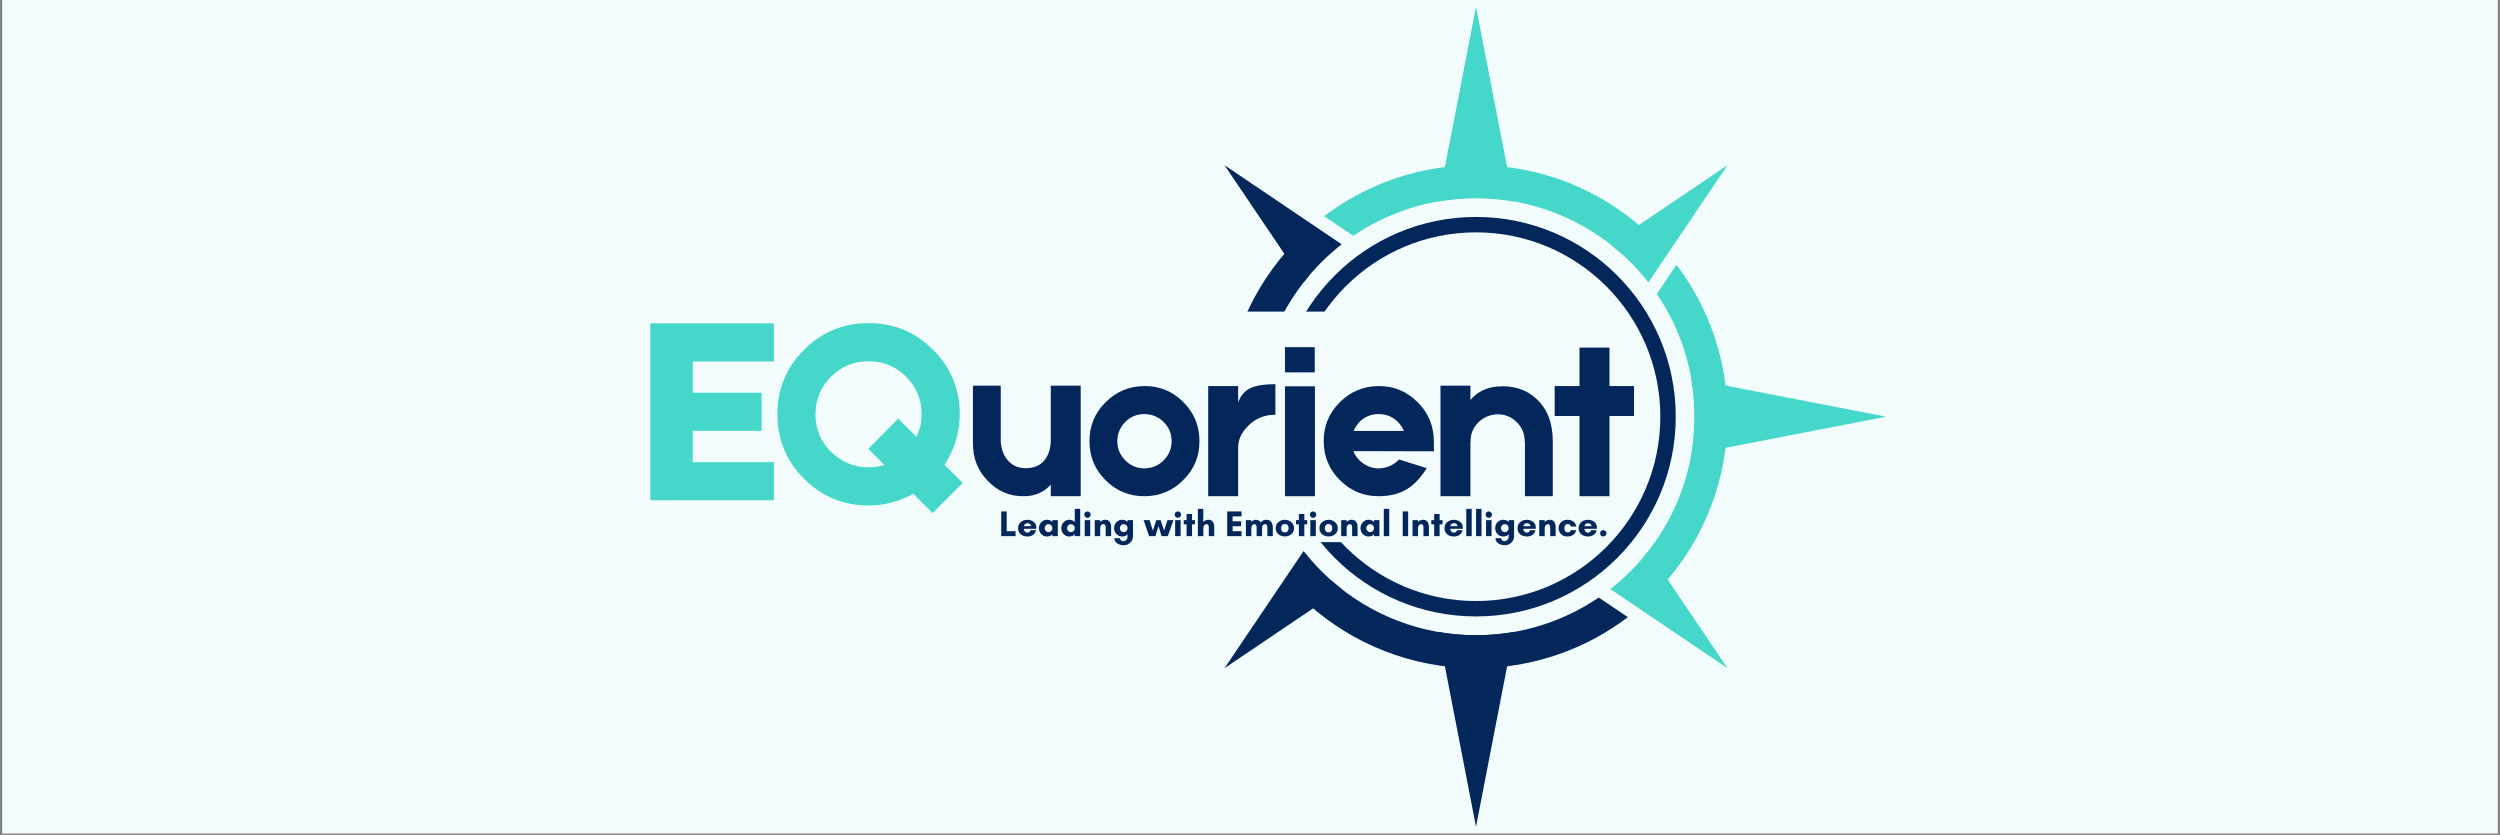 <svg xmlns="http://www.w3.org/2000/svg" xmlns:xlink="http://www.w3.org/1999/xlink" width="1024" zoomAndPan="magnify" viewBox="0 0 768 256.5" height="342" preserveAspectRatio="xMidYMid meet" version="1.2"><rect x="0" y="0" width="768" height="256.5" fill="#808080" stroke="none"/><defs><clipPath id="e67d8fdf9a"><path d="M 0.746 0 L 767.25 0 L 767.25 256 L 0.746 256 Z M 0.746 0 "/></clipPath><clipPath id="4c599d93a1"><path d="M 519 116 L 579.715 116 L 579.715 140 L 519 140 Z M 519 116 "/></clipPath><clipPath id="1b74ddd0b1"><path d="M 327.457 116 L 388 116 L 388 140 L 327.457 140 Z M 327.457 116 "/></clipPath><clipPath id="6064db2bc2"><path d="M 441 2.035 L 466 2.035 L 466 62 L 441 62 Z M 441 2.035 "/></clipPath><clipPath id="01cba735f0"><path d="M 194.211 95.734 L 490.281 95.734 L 490.281 166.539 L 194.211 166.539 Z M 194.211 95.734 "/></clipPath><clipPath id="d96e450fe3"><path d="M 381 142 L 411 142 L 411 178 L 381 178 Z M 381 142 "/></clipPath><clipPath id="d72902e473"><path d="M 381.199 171.234 L 401.055 142.074 L 410.555 148.543 L 390.695 177.699 Z M 381.199 171.234 "/></clipPath><clipPath id="edb374af5e"><path d="M 428.531 78.461 L 479.434 78.461 L 479.434 106.723 L 428.531 106.723 Z M 428.531 78.461 "/></clipPath></defs><g id="4417b0201a"><g clip-rule="nonzero" clip-path="url(#e67d8fdf9a)"><path style=" stroke:none;fill-rule:nonzero;fill:#ffffff;fill-opacity:1;" d="M 0.746 0 L 767.254 0 L 767.254 256 L 0.746 256 Z M 0.746 0 "/><path style=" stroke:none;fill-rule:nonzero;fill:#f3fcfc;fill-opacity:1;" d="M 0.746 0 L 767.254 0 L 767.254 256 L 0.746 256 Z M 0.746 0 "/></g><path style=" stroke:none;fill-rule:nonzero;fill:#44d7ca;fill-opacity:1;" d="M 494.691 180.961 L 530.691 205.27 L 506.383 169.27 C 502.98 173.629 499.051 177.559 494.691 180.961 "/><g clip-rule="nonzero" clip-path="url(#4c599d93a1)"><path style=" stroke:none;fill-rule:nonzero;fill:#44d7ca;fill-opacity:1;" d="M 520.562 128.008 C 520.562 131.965 520.219 135.84 519.562 139.609 L 579.391 128.008 L 519.562 116.406 C 520.219 120.176 520.562 124.051 520.562 128.008 "/></g><path style=" stroke:none;fill-rule:nonzero;fill:#44d7ca;fill-opacity:1;" d="M 520.562 128.008 C 520.562 144.434 514.66 159.48 504.859 171.148 L 511.77 178.66 C 523.555 165.098 530.691 147.387 530.691 128.008 C 530.691 110.48 524.852 94.32 515.016 81.355 L 508.98 90.301 C 516.289 101.051 520.562 114.027 520.562 128.008 "/><path style=" stroke:none;fill-rule:nonzero;fill:#03265b;fill-opacity:1;" d="M 453.43 253.969 L 465.031 194.141 C 461.262 194.797 457.387 195.141 453.43 195.141 C 449.473 195.141 445.598 194.797 441.828 194.141 L 453.43 253.969 "/><path style=" stroke:none;fill-rule:nonzero;fill:#03265b;fill-opacity:1;" d="M 400.473 169.27 L 376.164 205.27 L 412.164 180.961 C 407.805 177.559 403.875 173.629 400.473 169.27 "/><path style=" stroke:none;fill-rule:nonzero;fill:#03265b;fill-opacity:1;" d="M 500.078 189.594 L 491.133 183.559 C 480.387 190.867 467.406 195.141 453.43 195.141 C 436.457 195.141 420.957 188.84 409.137 178.453 L 401.91 185.582 C 415.582 197.824 433.633 205.27 453.43 205.27 C 470.953 205.27 487.113 199.43 500.078 189.594 "/><g clip-rule="nonzero" clip-path="url(#1b74ddd0b1)"><path style=" stroke:none;fill-rule:nonzero;fill:#03265b;fill-opacity:1;" d="M 386.293 128.008 C 386.293 124.051 386.641 120.176 387.297 116.406 L 327.465 128.008 L 387.297 139.609 C 386.641 135.84 386.293 131.965 386.293 128.008 "/></g><path style=" stroke:none;fill-rule:nonzero;fill:#03265b;fill-opacity:1;" d="M 386.293 128.008 C 386.293 111.535 392.23 96.449 402.074 84.77 L 395.148 77.285 C 383.324 90.855 376.164 108.594 376.164 128.008 C 376.164 145.531 382.004 161.691 391.84 174.656 L 397.879 165.711 C 390.57 154.965 386.293 141.984 386.293 128.008 "/><path style=" stroke:none;fill-rule:nonzero;fill:#03265b;fill-opacity:1;" d="M 412.164 75.051 L 376.164 50.742 L 400.473 86.742 C 403.875 82.383 407.805 78.453 412.164 75.051 "/><path style=" stroke:none;fill-rule:nonzero;fill:#44d7ca;fill-opacity:1;" d="M 506.383 86.742 L 530.691 50.742 L 494.691 75.051 C 499.051 78.453 502.98 82.383 506.383 86.742 "/><path style=" stroke:none;fill-rule:nonzero;fill:#44d7ca;fill-opacity:1;" d="M 498.148 77.941 L 505.273 70.723 C 491.566 58.309 473.379 50.742 453.43 50.742 C 435.902 50.742 419.742 56.582 406.777 66.418 L 415.723 72.453 C 426.473 65.145 439.449 60.871 453.43 60.871 C 470.605 60.871 486.273 67.328 498.148 77.941 "/><g clip-rule="nonzero" clip-path="url(#6064db2bc2)"><path style=" stroke:none;fill-rule:nonzero;fill:#44d7ca;fill-opacity:1;" d="M 453.43 60.871 C 457.387 60.871 461.262 61.219 465.031 61.875 L 453.43 2.043 L 441.828 61.875 C 445.598 61.219 449.473 60.871 453.43 60.871 "/></g><path style=" stroke:none;fill-rule:nonzero;fill:#ffffff;fill-opacity:1;" d="M 453.43 81.355 L 437.418 158.258 L 453.43 148.547 L 469.441 158.258 L 453.43 81.355 "/><path style=" stroke:none;fill-rule:nonzero;fill:#03265b;fill-opacity:1;" d="M 453.43 184.637 C 422.152 184.637 396.801 159.281 396.801 128.008 C 396.801 96.73 422.152 71.379 453.43 71.379 C 484.703 71.379 510.055 96.73 510.055 128.008 C 510.055 159.281 484.703 184.637 453.43 184.637 Z M 453.43 66.645 C 419.539 66.645 392.066 94.117 392.066 128.008 C 392.066 161.895 419.539 189.367 453.43 189.367 C 487.316 189.367 514.789 161.895 514.789 128.008 C 514.789 94.117 487.316 66.645 453.43 66.645 "/><g clip-rule="nonzero" clip-path="url(#01cba735f0)"><path style=" stroke:none;fill-rule:nonzero;fill:#f3fcfc;fill-opacity:1;" d="M 194.211 95.734 L 490.16 95.734 L 490.16 166.539 L 194.211 166.539 Z M 194.211 95.734 "/></g><g clip-rule="nonzero" clip-path="url(#d96e450fe3)"><g clip-rule="nonzero" clip-path="url(#d72902e473)"><path style=" stroke:none;fill-rule:nonzero;fill:#f3fcfc;fill-opacity:1;" d="M 381.199 171.234 L 401.055 142.074 L 410.551 148.543 L 390.695 177.699 Z M 381.199 171.234 "/></g></g><g style="fill:#44d7ca;fill-opacity:1;"><g transform="translate(197.259, 153.683)"><path style="stroke:none" d="M 15.547 -21.328 L 15.547 -11.703 L 40.469 -11.703 L 40.469 0 L 2.516 0 L 2.516 -54.344 L 40.469 -54.344 L 40.469 -42.641 L 15.547 -42.641 L 15.547 -33.031 L 36.703 -33.031 L 36.703 -21.328 Z M 15.547 -21.328 "/></g></g><g style="fill:#44d7ca;fill-opacity:1;"><g transform="translate(236.3, 153.683)"><path style="stroke:none" d="M 50.172 3.922 L 44.234 -2 C 39.992 0.395 35.422 1.594 30.516 1.594 C 22.766 1.594 16.16 -1.141 10.703 -6.609 C 5.242 -12.066 2.516 -18.672 2.516 -26.422 C 2.516 -34.172 5.242 -40.773 10.703 -46.234 C 16.16 -51.691 22.766 -54.422 30.516 -54.422 C 38.266 -54.422 44.867 -51.691 50.328 -46.234 C 55.797 -40.773 58.531 -34.172 58.531 -26.422 C 58.531 -20.848 56.969 -15.664 53.844 -10.875 L 59.453 -5.344 Z M 30.516 -10.109 C 32.242 -10.109 33.859 -10.363 35.359 -10.875 L 30.438 -15.797 L 39.625 -25.078 L 45.234 -19.484 C 46.297 -21.598 46.828 -23.91 46.828 -26.422 C 46.828 -30.93 45.238 -34.773 42.062 -37.953 C 38.883 -41.129 35.035 -42.719 30.516 -42.719 C 26.004 -42.719 22.16 -41.129 18.984 -37.953 C 15.805 -34.773 14.219 -30.93 14.219 -26.422 C 14.219 -21.898 15.805 -18.051 18.984 -14.875 C 22.266 -11.695 26.109 -10.109 30.516 -10.109 Z M 30.516 -10.109 "/></g></g><g style="fill:#03265b;fill-opacity:1;"><g transform="translate(296.912, 152.439)"><path style="stroke:none" d="M 1.969 -33.969 L 10.516 -33.969 L 10.516 -16.891 C 10.516 -16.234 10.625 -15.488 10.844 -14.656 C 11.102 -13.645 11.5 -12.723 12.031 -11.891 C 13.469 -9.703 15.523 -8.609 18.203 -8.609 C 21.141 -8.609 23.266 -9.723 24.578 -11.953 C 25.055 -12.742 25.406 -13.664 25.625 -14.719 C 25.801 -15.457 25.891 -16.203 25.891 -16.953 L 25.891 -33.969 L 35.078 -33.969 L 35.078 0 L 25.891 0 L 25.891 -3.547 C 23.742 -1.18 20.984 0 17.609 0 C 13.273 0.039 9.598 -1.516 6.578 -4.672 C 3.504 -7.773 1.969 -11.629 1.969 -16.234 Z M 1.969 -33.969 "/></g></g><g style="fill:#03265b;fill-opacity:1;"><g transform="translate(333.97, 152.439)"><path style="stroke:none" d="M 17.547 -33.844 C 22.234 -33.883 26.219 -32.258 29.5 -28.969 C 32.832 -25.645 34.5 -21.66 34.5 -17.016 C 34.539 -12.328 32.914 -8.344 29.625 -5.062 C 26.344 -1.727 22.379 -0.039 17.734 0 C 13.047 0.039 9.039 -1.578 5.719 -4.859 C 2.383 -8.148 0.719 -12.133 0.719 -16.812 C 0.676 -21.5 2.297 -25.488 5.578 -28.781 C 8.867 -32.102 12.859 -33.789 17.547 -33.844 Z M 23.516 -11.031 C 25.141 -12.656 25.953 -14.629 25.953 -16.953 C 25.953 -19.234 25.117 -21.203 23.453 -22.859 C 21.785 -24.441 19.816 -25.234 17.547 -25.234 C 15.266 -25.234 13.312 -24.422 11.688 -22.797 C 10.07 -21.086 9.266 -19.117 9.266 -16.891 C 9.266 -14.609 10.098 -12.633 11.766 -10.969 C 13.379 -9.352 15.348 -8.547 17.672 -8.547 C 20.035 -8.629 21.984 -9.457 23.516 -11.031 Z M 23.516 -11.031 "/></g></g><g style="fill:#03265b;fill-opacity:1;"><g transform="translate(369.187, 152.439)"><path style="stroke:none" d="M 11.172 -28.781 C 11.91 -30.883 13.16 -32.352 14.922 -33.188 C 16.629 -34.008 19.191 -34.422 22.609 -34.422 L 22.609 -25.031 C 19.273 -25.031 16.488 -23.891 14.25 -21.609 C 12.195 -19.598 11.172 -17.391 11.172 -14.984 L 11.172 0 L 1.969 0 L 1.969 -33.844 L 11.172 -33.844 Z M 11.172 -28.781 "/></g></g><g style="fill:#03265b;fill-opacity:1;"><g transform="translate(392.775, 152.439)"><path style="stroke:none" d="M 11.109 -45.797 L 11.109 -38.047 L 1.969 -38.047 L 1.969 -45.797 Z M 11.172 -33.766 L 11.172 0 L 1.969 0 L 1.969 -33.766 Z M 11.172 -33.766 "/></g></g><g style="fill:#03265b;fill-opacity:1;"><g transform="translate(405.916, 152.439)"><path style="stroke:none" d="M 34.562 -15.438 C 34.602 -14.52 34.602 -13.973 34.562 -13.797 L 9.859 -13.859 C 10.203 -12.859 10.836 -11.895 11.766 -10.969 C 13.473 -9.352 15.441 -8.547 17.672 -8.547 C 20.035 -8.629 22.008 -9.457 23.594 -11.031 L 23.844 -11.297 L 32.391 -8.609 C 30.504 -5.672 28.535 -3.566 26.484 -2.297 C 24.16 -0.805 21.242 -0.039 17.734 0 C 13.098 0.039 9.113 -1.578 5.781 -4.859 C 2.445 -8.148 0.758 -12.133 0.719 -16.812 C 0.676 -21.457 2.297 -25.445 5.578 -28.781 C 8.867 -32.102 12.859 -33.789 17.547 -33.844 C 22.18 -33.883 26.164 -32.258 29.5 -28.969 C 32.832 -25.688 34.52 -21.703 34.562 -17.016 Z M 17.609 -25.234 C 15.285 -25.234 13.312 -24.422 11.688 -22.797 C 10.863 -21.879 10.273 -20.961 9.922 -20.047 L 25.359 -20.047 C 25.004 -20.961 24.391 -21.898 23.516 -22.859 C 21.859 -24.441 19.891 -25.234 17.609 -25.234 Z M 17.609 -25.234 "/></g></g><g style="fill:#03265b;fill-opacity:1;"><g transform="translate(441.2, 152.439)"><path style="stroke:none" d="M 18.797 -33.703 C 23.609 -34.098 27.594 -32.848 30.75 -29.953 C 34.125 -26.848 35.812 -22.492 35.812 -16.891 L 35.812 0 L 27.266 0 L 27.266 -16.688 L 27.203 -16.688 L 27.203 -16.812 C 27.203 -19.133 26.391 -21.109 24.766 -22.734 C 23.148 -24.359 21.18 -25.172 18.859 -25.172 C 16.492 -25.078 14.52 -24.242 12.938 -22.672 C 11.281 -21.004 10.492 -19.031 10.578 -16.75 L 10.578 -16.688 L 10.516 -16.688 L 10.516 0 L 1.312 0 L 1.312 -33.969 L 10.516 -33.969 L 10.516 -29.562 C 12.566 -32.02 15.328 -33.398 18.797 -33.703 Z M 18.797 -33.703 "/></g></g><g style="fill:#03265b;fill-opacity:1;"><g transform="translate(475.629, 152.439)"><path style="stroke:none" d="M 26.344 -33.844 L 26.344 -24.641 L 18.797 -24.641 L 18.797 0 L 9.594 0 L 9.594 -24.641 L 1.969 -24.641 L 1.969 -33.844 L 9.594 -33.844 L 9.594 -45.656 L 18.797 -45.656 L 18.797 -33.844 Z M 26.344 -33.844 "/></g></g><g style="fill:#03265b;fill-opacity:1;"><g transform="translate(306.905, 164.704)"><path style="stroke:none" d="M 0.672 0 L 0.672 -7.594 L 2.344 -7.594 L 2.344 -1.516 L 5.078 -1.516 L 5.078 0 Z M 0.672 0 "/></g></g><g style="fill:#03265b;fill-opacity:1;"><g transform="translate(312.369, 164.704)"><path style="stroke:none" d="M 2.188 -3.047 L 4.391 -3.047 C 4.391 -3.047 4.379 -3.094 4.359 -3.188 C 4.336 -3.281 4.289 -3.383 4.219 -3.5 C 4.156 -3.625 4.047 -3.734 3.891 -3.828 C 3.742 -3.922 3.547 -3.969 3.297 -3.969 C 3.035 -3.969 2.828 -3.922 2.672 -3.828 C 2.523 -3.734 2.414 -3.625 2.344 -3.5 C 2.281 -3.383 2.238 -3.281 2.219 -3.188 C 2.195 -3.094 2.188 -3.047 2.188 -3.047 Z M 6 -2.562 C 6 -2.508 5.992 -2.457 5.984 -2.406 C 5.984 -2.352 5.984 -2.301 5.984 -2.25 L 2.172 -2.25 C 2.172 -2.07 2.211 -1.891 2.297 -1.703 C 2.379 -1.523 2.5 -1.375 2.656 -1.25 C 2.82 -1.133 3.016 -1.078 3.234 -1.078 C 3.523 -1.078 3.754 -1.156 3.922 -1.312 C 4.098 -1.477 4.191 -1.648 4.203 -1.828 L 5.906 -1.828 C 5.77 -1.18 5.457 -0.695 4.969 -0.375 C 4.488 -0.051 3.922 0.109 3.266 0.109 C 2.691 0.109 2.188 0.004 1.75 -0.203 C 1.32 -0.422 0.988 -0.719 0.75 -1.094 C 0.508 -1.477 0.391 -1.93 0.391 -2.453 C 0.391 -2.973 0.516 -3.426 0.766 -3.812 C 1.016 -4.195 1.352 -4.492 1.781 -4.703 C 2.219 -4.922 2.711 -5.031 3.266 -5.031 C 3.766 -5.031 4.219 -4.93 4.625 -4.734 C 5.039 -4.547 5.375 -4.27 5.625 -3.906 C 5.875 -3.539 6 -3.094 6 -2.562 Z M 6 -2.562 "/></g></g><g style="fill:#03265b;fill-opacity:1;"><g transform="translate(318.761, 164.704)"><path style="stroke:none" d="M 4.531 -2.453 C 4.531 -2.672 4.477 -2.875 4.375 -3.062 C 4.27 -3.25 4.129 -3.398 3.953 -3.516 C 3.773 -3.629 3.57 -3.688 3.344 -3.688 C 3.125 -3.688 2.926 -3.629 2.75 -3.516 C 2.57 -3.398 2.43 -3.25 2.328 -3.062 C 2.223 -2.875 2.172 -2.672 2.172 -2.453 C 2.172 -2.242 2.223 -2.047 2.328 -1.859 C 2.43 -1.672 2.57 -1.52 2.75 -1.406 C 2.926 -1.289 3.125 -1.234 3.344 -1.234 C 3.57 -1.234 3.773 -1.289 3.953 -1.406 C 4.129 -1.52 4.27 -1.672 4.375 -1.859 C 4.477 -2.047 4.531 -2.242 4.531 -2.453 Z M 6.203 -4.922 L 6.203 0 L 4.531 0 L 4.531 -0.594 C 4.363 -0.344 4.117 -0.16 3.797 -0.047 C 3.473 0.055 3.156 0.109 2.844 0.109 C 2.375 0.109 1.953 -0.008 1.578 -0.25 C 1.211 -0.488 0.922 -0.801 0.703 -1.188 C 0.492 -1.582 0.391 -2.004 0.391 -2.453 C 0.391 -2.91 0.492 -3.332 0.703 -3.719 C 0.922 -4.113 1.211 -4.43 1.578 -4.672 C 1.953 -4.91 2.375 -5.031 2.844 -5.031 C 3.156 -5.031 3.457 -4.977 3.75 -4.875 C 4.051 -4.77 4.312 -4.586 4.531 -4.328 L 4.531 -4.922 Z M 6.203 -4.922 "/></g></g><g style="fill:#03265b;fill-opacity:1;"><g transform="translate(325.634, 164.704)"><path style="stroke:none" d="M 4.531 -2.453 C 4.531 -2.672 4.477 -2.875 4.375 -3.062 C 4.27 -3.25 4.129 -3.398 3.953 -3.516 C 3.773 -3.629 3.57 -3.688 3.344 -3.688 C 3.125 -3.688 2.926 -3.629 2.75 -3.516 C 2.57 -3.398 2.43 -3.25 2.328 -3.062 C 2.223 -2.875 2.172 -2.672 2.172 -2.453 C 2.172 -2.242 2.223 -2.047 2.328 -1.859 C 2.43 -1.672 2.57 -1.52 2.75 -1.406 C 2.926 -1.289 3.125 -1.234 3.344 -1.234 C 3.57 -1.234 3.773 -1.289 3.953 -1.406 C 4.129 -1.52 4.27 -1.672 4.375 -1.859 C 4.477 -2.047 4.531 -2.242 4.531 -2.453 Z M 6.203 -8.375 L 6.203 0 L 4.531 0 L 4.531 -0.594 C 4.363 -0.344 4.117 -0.16 3.797 -0.047 C 3.473 0.055 3.156 0.109 2.844 0.109 C 2.375 0.109 1.953 -0.008 1.578 -0.25 C 1.211 -0.488 0.922 -0.801 0.703 -1.188 C 0.492 -1.582 0.391 -2.004 0.391 -2.453 C 0.391 -2.91 0.492 -3.332 0.703 -3.719 C 0.922 -4.113 1.211 -4.43 1.578 -4.672 C 1.953 -4.91 2.375 -5.031 2.844 -5.031 C 3.156 -5.031 3.457 -4.977 3.75 -4.875 C 4.051 -4.77 4.312 -4.586 4.531 -4.328 L 4.531 -8.375 Z M 6.203 -8.375 "/></g></g><g style="fill:#03265b;fill-opacity:1;"><g transform="translate(332.506, 164.704)"><path style="stroke:none" d="M 0.578 -6.609 C 0.578 -6.891 0.672 -7.125 0.859 -7.312 C 1.055 -7.5 1.289 -7.594 1.562 -7.594 C 1.832 -7.594 2.062 -7.5 2.25 -7.312 C 2.445 -7.125 2.547 -6.891 2.547 -6.609 C 2.547 -6.348 2.445 -6.117 2.25 -5.922 C 2.062 -5.723 1.832 -5.625 1.562 -5.625 C 1.289 -5.625 1.055 -5.723 0.859 -5.922 C 0.672 -6.117 0.578 -6.348 0.578 -6.609 Z M 2.406 0 L 0.719 0 L 0.719 -4.922 L 2.406 -4.922 Z M 2.406 0 "/></g></g><g style="fill:#03265b;fill-opacity:1;"><g transform="translate(335.635, 164.704)"><path style="stroke:none" d="M 5.703 -2.797 L 5.703 0 L 4.031 0 L 4.031 -2.797 C 4.031 -3.086 3.969 -3.305 3.844 -3.453 C 3.727 -3.609 3.539 -3.688 3.281 -3.688 C 3.02 -3.688 2.797 -3.562 2.609 -3.312 C 2.43 -3.07 2.344 -2.785 2.344 -2.453 L 2.344 0 L 0.672 0 L 0.672 -4.922 L 2.344 -4.922 L 2.344 -4.328 C 2.52 -4.535 2.734 -4.703 2.984 -4.828 C 3.242 -4.961 3.535 -5.031 3.859 -5.031 C 4.516 -5.031 4.984 -4.82 5.266 -4.406 C 5.555 -4 5.703 -3.461 5.703 -2.797 Z M 5.703 -2.797 "/></g></g><g style="fill:#03265b;fill-opacity:1;"><g transform="translate(341.848, 164.704)"><path style="stroke:none" d="M 3.344 -1.234 C 3.57 -1.234 3.773 -1.289 3.953 -1.406 C 4.129 -1.52 4.27 -1.672 4.375 -1.859 C 4.477 -2.047 4.531 -2.25 4.531 -2.469 C 4.531 -2.688 4.477 -2.883 4.375 -3.062 C 4.27 -3.25 4.129 -3.398 3.953 -3.516 C 3.773 -3.641 3.57 -3.703 3.344 -3.703 C 3.125 -3.703 2.926 -3.641 2.75 -3.516 C 2.57 -3.398 2.43 -3.25 2.328 -3.062 C 2.223 -2.883 2.172 -2.688 2.172 -2.469 C 2.172 -2.25 2.223 -2.047 2.328 -1.859 C 2.43 -1.672 2.57 -1.52 2.75 -1.406 C 2.926 -1.289 3.125 -1.234 3.344 -1.234 Z M 4.531 -4.328 L 4.531 -4.922 L 6.203 -4.922 L 6.203 -0.016 C 6.203 0.523 6.07 1.004 5.812 1.422 C 5.551 1.848 5.207 2.18 4.781 2.422 C 4.352 2.672 3.875 2.797 3.344 2.797 C 3.008 2.797 2.676 2.75 2.344 2.656 C 2.02 2.57 1.719 2.441 1.438 2.266 C 1.156 2.098 0.926 1.875 0.75 1.594 C 0.582 1.32 0.488 1 0.469 0.625 L 2.141 0.625 C 2.203 0.914 2.336 1.141 2.547 1.297 C 2.754 1.461 2.992 1.547 3.266 1.547 C 3.504 1.547 3.719 1.477 3.906 1.344 C 4.102 1.219 4.254 1.051 4.359 0.844 C 4.473 0.633 4.531 0.41 4.531 0.172 L 4.531 -0.609 C 4.363 -0.348 4.117 -0.16 3.797 -0.047 C 3.473 0.055 3.156 0.109 2.844 0.109 C 2.375 0.109 1.953 -0.008 1.578 -0.25 C 1.211 -0.488 0.922 -0.801 0.703 -1.188 C 0.492 -1.582 0.391 -2.008 0.391 -2.469 C 0.391 -2.926 0.492 -3.348 0.703 -3.734 C 0.922 -4.129 1.211 -4.441 1.578 -4.672 C 1.953 -4.91 2.375 -5.031 2.844 -5.031 C 3.156 -5.031 3.453 -4.984 3.734 -4.891 C 4.023 -4.797 4.289 -4.609 4.531 -4.328 Z M 4.531 -4.328 "/></g></g><g style="fill:#03265b;fill-opacity:1;"><g transform="translate(348.72, 164.704)"><path style="stroke:none" d=""/></g></g><g style="fill:#03265b;fill-opacity:1;"><g transform="translate(351.514, 164.704)"><path style="stroke:none" d="M 8.969 -4.922 L 7.234 0 L 5.328 0 L 4.375 -3.078 L 3.422 0 L 1.5 0 L -0.203 -4.922 L 1.625 -4.922 L 2.641 -1.703 L 3.719 -4.922 L 5.016 -4.922 L 6.109 -1.703 L 7.125 -4.922 Z M 8.969 -4.922 "/></g></g><g style="fill:#03265b;fill-opacity:1;"><g transform="translate(360.286, 164.704)"><path style="stroke:none" d="M 0.578 -6.609 C 0.578 -6.891 0.672 -7.125 0.859 -7.312 C 1.055 -7.5 1.289 -7.594 1.562 -7.594 C 1.832 -7.594 2.062 -7.5 2.25 -7.312 C 2.445 -7.125 2.547 -6.891 2.547 -6.609 C 2.547 -6.348 2.445 -6.117 2.25 -5.922 C 2.062 -5.723 1.832 -5.625 1.562 -5.625 C 1.289 -5.625 1.055 -5.723 0.859 -5.922 C 0.672 -6.117 0.578 -6.348 0.578 -6.609 Z M 2.406 0 L 0.719 0 L 0.719 -4.922 L 2.406 -4.922 Z M 2.406 0 "/></g></g><g style="fill:#03265b;fill-opacity:1;"><g transform="translate(363.415, 164.704)"><path style="stroke:none" d="M 2.781 -3.625 L 2.781 0 L 1.109 0 L 1.109 -3.625 L 0.219 -3.625 L 0.219 -4.922 L 1.109 -4.922 L 1.109 -6.797 L 2.781 -6.797 L 2.781 -4.922 L 3.672 -4.922 L 3.672 -3.625 Z M 2.781 -3.625 "/></g></g><g style="fill:#03265b;fill-opacity:1;"><g transform="translate(367.315, 164.704)"><path style="stroke:none" d="M 5.703 -2.797 L 5.703 0 L 4.031 0 L 4.031 -2.797 C 4.031 -3.086 3.969 -3.305 3.844 -3.453 C 3.727 -3.609 3.539 -3.688 3.281 -3.688 C 3.02 -3.688 2.797 -3.562 2.609 -3.312 C 2.43 -3.07 2.344 -2.785 2.344 -2.453 L 2.344 0 L 0.672 0 L 0.672 -8.375 L 2.344 -8.375 L 2.344 -4.328 C 2.52 -4.535 2.734 -4.703 2.984 -4.828 C 3.242 -4.961 3.535 -5.031 3.859 -5.031 C 4.516 -5.031 4.984 -4.82 5.266 -4.406 C 5.555 -4 5.703 -3.461 5.703 -2.797 Z M 5.703 -2.797 "/></g></g><g style="fill:#03265b;fill-opacity:1;"><g transform="translate(373.528, 164.704)"><path style="stroke:none" d=""/></g></g><g style="fill:#03265b;fill-opacity:1;"><g transform="translate(376.322, 164.704)"><path style="stroke:none" d="M 5.078 -1.516 L 5.078 0 L 0.672 0 L 0.672 -7.594 L 5.078 -7.594 L 5.078 -6.078 L 2.344 -6.078 L 2.344 -4.562 L 4.953 -4.562 L 4.953 -3.047 L 2.344 -3.047 L 2.344 -1.516 Z M 5.078 -1.516 "/></g></g><g style="fill:#03265b;fill-opacity:1;"><g transform="translate(382.066, 164.704)"><path style="stroke:none" d="M 5.641 -2.5 L 5.641 0 L 3.969 0 L 3.969 -2.719 C 3.969 -2.957 3.914 -3.176 3.812 -3.375 C 3.719 -3.582 3.531 -3.688 3.25 -3.688 C 3.062 -3.688 2.898 -3.613 2.766 -3.469 C 2.629 -3.332 2.523 -3.172 2.453 -2.984 C 2.379 -2.797 2.344 -2.617 2.344 -2.453 L 2.344 0 L 0.672 0 L 0.672 -4.922 L 2.344 -4.922 L 2.344 -4.328 C 2.52 -4.535 2.723 -4.703 2.953 -4.828 C 3.18 -4.961 3.43 -5.031 3.703 -5.031 C 4.016 -5.031 4.305 -4.961 4.578 -4.828 C 4.848 -4.691 5.066 -4.484 5.234 -4.203 C 5.473 -4.504 5.734 -4.719 6.016 -4.844 C 6.305 -4.969 6.645 -5.031 7.031 -5.031 C 7.469 -5.031 7.828 -4.926 8.109 -4.719 C 8.391 -4.508 8.598 -4.227 8.734 -3.875 C 8.867 -3.531 8.938 -3.145 8.938 -2.719 L 8.938 0 L 7.266 0 L 7.266 -2.719 C 7.266 -2.957 7.211 -3.176 7.109 -3.375 C 7.016 -3.582 6.828 -3.688 6.547 -3.688 C 6.328 -3.688 6.148 -3.625 6.016 -3.5 C 5.891 -3.383 5.797 -3.234 5.734 -3.047 C 5.672 -2.867 5.641 -2.688 5.641 -2.5 Z M 5.641 -2.5 "/></g></g><g style="fill:#03265b;fill-opacity:1;"><g transform="translate(391.508, 164.704)"><path style="stroke:none" d="M 3.203 -1.156 C 3.504 -1.156 3.734 -1.219 3.891 -1.344 C 4.055 -1.477 4.172 -1.645 4.234 -1.844 C 4.305 -2.039 4.344 -2.242 4.344 -2.453 C 4.344 -2.66 4.305 -2.859 4.234 -3.047 C 4.172 -3.242 4.055 -3.406 3.891 -3.531 C 3.723 -3.656 3.492 -3.719 3.203 -3.719 C 2.91 -3.719 2.68 -3.656 2.516 -3.531 C 2.348 -3.406 2.227 -3.242 2.156 -3.047 C 2.094 -2.859 2.062 -2.66 2.062 -2.453 C 2.062 -2.242 2.094 -2.039 2.156 -1.844 C 2.219 -1.645 2.332 -1.477 2.5 -1.344 C 2.676 -1.219 2.91 -1.156 3.203 -1.156 Z M 3.203 -5.031 C 3.723 -5.031 4.191 -4.922 4.609 -4.703 C 5.035 -4.484 5.375 -4.18 5.625 -3.797 C 5.883 -3.422 6.016 -2.973 6.016 -2.453 C 6.016 -1.93 5.891 -1.477 5.641 -1.094 C 5.391 -0.719 5.051 -0.426 4.625 -0.219 C 4.195 -0.008 3.723 0.094 3.203 0.094 C 2.68 0.094 2.207 -0.008 1.781 -0.219 C 1.352 -0.426 1.016 -0.719 0.766 -1.094 C 0.516 -1.477 0.391 -1.93 0.391 -2.453 C 0.391 -2.973 0.516 -3.422 0.766 -3.797 C 1.023 -4.18 1.367 -4.484 1.797 -4.703 C 2.223 -4.922 2.691 -5.031 3.203 -5.031 Z M 3.203 -5.031 "/></g></g><g style="fill:#03265b;fill-opacity:1;"><g transform="translate(397.911, 164.704)"><path style="stroke:none" d="M 2.781 -3.625 L 2.781 0 L 1.109 0 L 1.109 -3.625 L 0.219 -3.625 L 0.219 -4.922 L 1.109 -4.922 L 1.109 -6.797 L 2.781 -6.797 L 2.781 -4.922 L 3.672 -4.922 L 3.672 -3.625 Z M 2.781 -3.625 "/></g></g><g style="fill:#03265b;fill-opacity:1;"><g transform="translate(401.811, 164.704)"><path style="stroke:none" d="M 0.578 -6.609 C 0.578 -6.891 0.672 -7.125 0.859 -7.312 C 1.055 -7.5 1.289 -7.594 1.562 -7.594 C 1.832 -7.594 2.062 -7.5 2.25 -7.312 C 2.445 -7.125 2.547 -6.891 2.547 -6.609 C 2.547 -6.348 2.445 -6.117 2.25 -5.922 C 2.062 -5.723 1.832 -5.625 1.562 -5.625 C 1.289 -5.625 1.055 -5.723 0.859 -5.922 C 0.672 -6.117 0.578 -6.348 0.578 -6.609 Z M 2.406 0 L 0.719 0 L 0.719 -4.922 L 2.406 -4.922 Z M 2.406 0 "/></g></g><g style="fill:#03265b;fill-opacity:1;"><g transform="translate(404.94, 164.704)"><path style="stroke:none" d="M 3.203 -1.156 C 3.504 -1.156 3.734 -1.219 3.891 -1.344 C 4.055 -1.477 4.172 -1.645 4.234 -1.844 C 4.305 -2.039 4.344 -2.242 4.344 -2.453 C 4.344 -2.66 4.305 -2.859 4.234 -3.047 C 4.172 -3.242 4.055 -3.406 3.891 -3.531 C 3.723 -3.656 3.492 -3.719 3.203 -3.719 C 2.91 -3.719 2.68 -3.656 2.516 -3.531 C 2.348 -3.406 2.227 -3.242 2.156 -3.047 C 2.094 -2.859 2.062 -2.66 2.062 -2.453 C 2.062 -2.242 2.094 -2.039 2.156 -1.844 C 2.219 -1.645 2.332 -1.477 2.5 -1.344 C 2.676 -1.219 2.91 -1.156 3.203 -1.156 Z M 3.203 -5.031 C 3.723 -5.031 4.191 -4.922 4.609 -4.703 C 5.035 -4.484 5.375 -4.18 5.625 -3.797 C 5.883 -3.422 6.016 -2.973 6.016 -2.453 C 6.016 -1.93 5.891 -1.477 5.641 -1.094 C 5.391 -0.719 5.051 -0.426 4.625 -0.219 C 4.195 -0.008 3.723 0.094 3.203 0.094 C 2.68 0.094 2.207 -0.008 1.781 -0.219 C 1.352 -0.426 1.016 -0.719 0.766 -1.094 C 0.516 -1.477 0.391 -1.93 0.391 -2.453 C 0.391 -2.973 0.516 -3.422 0.766 -3.797 C 1.023 -4.18 1.367 -4.484 1.797 -4.703 C 2.223 -4.922 2.691 -5.031 3.203 -5.031 Z M 3.203 -5.031 "/></g></g><g style="fill:#03265b;fill-opacity:1;"><g transform="translate(411.343, 164.704)"><path style="stroke:none" d="M 5.703 -2.797 L 5.703 0 L 4.031 0 L 4.031 -2.797 C 4.031 -3.086 3.969 -3.305 3.844 -3.453 C 3.727 -3.609 3.539 -3.688 3.281 -3.688 C 3.02 -3.688 2.797 -3.562 2.609 -3.312 C 2.43 -3.07 2.344 -2.785 2.344 -2.453 L 2.344 0 L 0.672 0 L 0.672 -4.922 L 2.344 -4.922 L 2.344 -4.328 C 2.52 -4.535 2.734 -4.703 2.984 -4.828 C 3.242 -4.961 3.535 -5.031 3.859 -5.031 C 4.516 -5.031 4.984 -4.82 5.266 -4.406 C 5.555 -4 5.703 -3.461 5.703 -2.797 Z M 5.703 -2.797 "/></g></g><g style="fill:#03265b;fill-opacity:1;"><g transform="translate(417.556, 164.704)"><path style="stroke:none" d="M 4.531 -2.453 C 4.531 -2.672 4.477 -2.875 4.375 -3.062 C 4.27 -3.25 4.129 -3.398 3.953 -3.516 C 3.773 -3.629 3.57 -3.688 3.344 -3.688 C 3.125 -3.688 2.926 -3.629 2.75 -3.516 C 2.57 -3.398 2.43 -3.25 2.328 -3.062 C 2.223 -2.875 2.172 -2.672 2.172 -2.453 C 2.172 -2.242 2.223 -2.047 2.328 -1.859 C 2.43 -1.672 2.57 -1.52 2.75 -1.406 C 2.926 -1.289 3.125 -1.234 3.344 -1.234 C 3.57 -1.234 3.773 -1.289 3.953 -1.406 C 4.129 -1.52 4.27 -1.672 4.375 -1.859 C 4.477 -2.047 4.531 -2.242 4.531 -2.453 Z M 6.203 -4.922 L 6.203 0 L 4.531 0 L 4.531 -0.594 C 4.363 -0.344 4.117 -0.16 3.797 -0.047 C 3.473 0.055 3.156 0.109 2.844 0.109 C 2.375 0.109 1.953 -0.008 1.578 -0.25 C 1.211 -0.488 0.922 -0.801 0.703 -1.188 C 0.492 -1.582 0.391 -2.004 0.391 -2.453 C 0.391 -2.91 0.492 -3.332 0.703 -3.719 C 0.922 -4.113 1.211 -4.43 1.578 -4.672 C 1.953 -4.91 2.375 -5.031 2.844 -5.031 C 3.156 -5.031 3.457 -4.977 3.75 -4.875 C 4.051 -4.77 4.312 -4.586 4.531 -4.328 L 4.531 -4.922 Z M 6.203 -4.922 "/></g></g><g style="fill:#03265b;fill-opacity:1;"><g transform="translate(424.429, 164.704)"><path style="stroke:none" d="M 2.344 0 L 0.672 0 L 0.672 -8.375 L 2.344 -8.375 Z M 2.344 0 "/></g></g><g style="fill:#03265b;fill-opacity:1;"><g transform="translate(427.446, 164.704)"><path style="stroke:none" d=""/></g></g><g style="fill:#03265b;fill-opacity:1;"><g transform="translate(430.24, 164.704)"><path style="stroke:none" d="M 2.344 0 L 0.672 0 L 0.672 -7.594 L 2.344 -7.594 Z M 2.344 0 "/></g></g><g style="fill:#03265b;fill-opacity:1;"><g transform="translate(433.257, 164.704)"><path style="stroke:none" d="M 5.703 -2.797 L 5.703 0 L 4.031 0 L 4.031 -2.797 C 4.031 -3.086 3.969 -3.305 3.844 -3.453 C 3.727 -3.609 3.539 -3.688 3.281 -3.688 C 3.02 -3.688 2.797 -3.562 2.609 -3.312 C 2.43 -3.07 2.344 -2.785 2.344 -2.453 L 2.344 0 L 0.672 0 L 0.672 -4.922 L 2.344 -4.922 L 2.344 -4.328 C 2.52 -4.535 2.734 -4.703 2.984 -4.828 C 3.242 -4.961 3.535 -5.031 3.859 -5.031 C 4.516 -5.031 4.984 -4.82 5.266 -4.406 C 5.555 -4 5.703 -3.461 5.703 -2.797 Z M 5.703 -2.797 "/></g></g><g style="fill:#03265b;fill-opacity:1;"><g transform="translate(439.47, 164.704)"><path style="stroke:none" d="M 2.781 -3.625 L 2.781 0 L 1.109 0 L 1.109 -3.625 L 0.219 -3.625 L 0.219 -4.922 L 1.109 -4.922 L 1.109 -6.797 L 2.781 -6.797 L 2.781 -4.922 L 3.672 -4.922 L 3.672 -3.625 Z M 2.781 -3.625 "/></g></g><g style="fill:#03265b;fill-opacity:1;"><g transform="translate(443.37, 164.704)"><path style="stroke:none" d="M 2.188 -3.047 L 4.391 -3.047 C 4.391 -3.047 4.379 -3.094 4.359 -3.188 C 4.336 -3.281 4.289 -3.383 4.219 -3.5 C 4.156 -3.625 4.047 -3.734 3.891 -3.828 C 3.742 -3.922 3.547 -3.969 3.297 -3.969 C 3.035 -3.969 2.828 -3.922 2.672 -3.828 C 2.523 -3.734 2.414 -3.625 2.344 -3.5 C 2.281 -3.383 2.238 -3.281 2.219 -3.188 C 2.195 -3.094 2.188 -3.047 2.188 -3.047 Z M 6 -2.562 C 6 -2.508 5.992 -2.457 5.984 -2.406 C 5.984 -2.352 5.984 -2.301 5.984 -2.25 L 2.172 -2.25 C 2.172 -2.07 2.211 -1.891 2.297 -1.703 C 2.379 -1.523 2.5 -1.375 2.656 -1.25 C 2.82 -1.133 3.016 -1.078 3.234 -1.078 C 3.523 -1.078 3.754 -1.156 3.922 -1.312 C 4.098 -1.477 4.191 -1.648 4.203 -1.828 L 5.906 -1.828 C 5.77 -1.18 5.457 -0.695 4.969 -0.375 C 4.488 -0.051 3.922 0.109 3.266 0.109 C 2.691 0.109 2.188 0.004 1.75 -0.203 C 1.32 -0.422 0.988 -0.719 0.75 -1.094 C 0.508 -1.477 0.391 -1.93 0.391 -2.453 C 0.391 -2.973 0.516 -3.426 0.766 -3.812 C 1.016 -4.195 1.352 -4.492 1.781 -4.703 C 2.219 -4.922 2.711 -5.031 3.266 -5.031 C 3.766 -5.031 4.219 -4.93 4.625 -4.734 C 5.039 -4.547 5.375 -4.27 5.625 -3.906 C 5.875 -3.539 6 -3.094 6 -2.562 Z M 6 -2.562 "/></g></g><g style="fill:#03265b;fill-opacity:1;"><g transform="translate(449.762, 164.704)"><path style="stroke:none" d="M 2.344 0 L 0.672 0 L 0.672 -8.375 L 2.344 -8.375 Z M 2.344 0 "/></g></g><g style="fill:#03265b;fill-opacity:1;"><g transform="translate(452.779, 164.704)"><path style="stroke:none" d="M 2.344 0 L 0.672 0 L 0.672 -8.375 L 2.344 -8.375 Z M 2.344 0 "/></g></g><g style="fill:#03265b;fill-opacity:1;"><g transform="translate(455.796, 164.704)"><path style="stroke:none" d="M 0.578 -6.609 C 0.578 -6.891 0.672 -7.125 0.859 -7.312 C 1.055 -7.5 1.289 -7.594 1.562 -7.594 C 1.832 -7.594 2.062 -7.5 2.25 -7.312 C 2.445 -7.125 2.547 -6.891 2.547 -6.609 C 2.547 -6.348 2.445 -6.117 2.25 -5.922 C 2.062 -5.723 1.832 -5.625 1.562 -5.625 C 1.289 -5.625 1.055 -5.723 0.859 -5.922 C 0.672 -6.117 0.578 -6.348 0.578 -6.609 Z M 2.406 0 L 0.719 0 L 0.719 -4.922 L 2.406 -4.922 Z M 2.406 0 "/></g></g><g style="fill:#03265b;fill-opacity:1;"><g transform="translate(458.925, 164.704)"><path style="stroke:none" d="M 3.344 -1.234 C 3.57 -1.234 3.773 -1.289 3.953 -1.406 C 4.129 -1.52 4.27 -1.672 4.375 -1.859 C 4.477 -2.047 4.531 -2.25 4.531 -2.469 C 4.531 -2.688 4.477 -2.883 4.375 -3.062 C 4.27 -3.25 4.129 -3.398 3.953 -3.516 C 3.773 -3.641 3.57 -3.703 3.344 -3.703 C 3.125 -3.703 2.926 -3.641 2.75 -3.516 C 2.57 -3.398 2.43 -3.25 2.328 -3.062 C 2.223 -2.883 2.172 -2.688 2.172 -2.469 C 2.172 -2.25 2.223 -2.047 2.328 -1.859 C 2.43 -1.672 2.57 -1.52 2.75 -1.406 C 2.926 -1.289 3.125 -1.234 3.344 -1.234 Z M 4.531 -4.328 L 4.531 -4.922 L 6.203 -4.922 L 6.203 -0.016 C 6.203 0.523 6.07 1.004 5.812 1.422 C 5.551 1.848 5.207 2.18 4.781 2.422 C 4.352 2.672 3.875 2.797 3.344 2.797 C 3.008 2.797 2.676 2.75 2.344 2.656 C 2.02 2.57 1.719 2.441 1.438 2.266 C 1.156 2.098 0.926 1.875 0.75 1.594 C 0.582 1.32 0.488 1 0.469 0.625 L 2.141 0.625 C 2.203 0.914 2.336 1.141 2.547 1.297 C 2.754 1.461 2.992 1.547 3.266 1.547 C 3.504 1.547 3.719 1.477 3.906 1.344 C 4.102 1.219 4.254 1.051 4.359 0.844 C 4.473 0.633 4.531 0.41 4.531 0.172 L 4.531 -0.609 C 4.363 -0.348 4.117 -0.16 3.797 -0.047 C 3.473 0.055 3.156 0.109 2.844 0.109 C 2.375 0.109 1.953 -0.008 1.578 -0.25 C 1.211 -0.488 0.922 -0.801 0.703 -1.188 C 0.492 -1.582 0.391 -2.008 0.391 -2.469 C 0.391 -2.926 0.492 -3.348 0.703 -3.734 C 0.922 -4.129 1.211 -4.441 1.578 -4.672 C 1.953 -4.91 2.375 -5.031 2.844 -5.031 C 3.156 -5.031 3.453 -4.984 3.734 -4.891 C 4.023 -4.797 4.289 -4.609 4.531 -4.328 Z M 4.531 -4.328 "/></g></g><g style="fill:#03265b;fill-opacity:1;"><g transform="translate(465.797, 164.704)"><path style="stroke:none" d="M 2.188 -3.047 L 4.391 -3.047 C 4.391 -3.047 4.379 -3.094 4.359 -3.188 C 4.336 -3.281 4.289 -3.383 4.219 -3.5 C 4.156 -3.625 4.047 -3.734 3.891 -3.828 C 3.742 -3.922 3.547 -3.969 3.297 -3.969 C 3.035 -3.969 2.828 -3.922 2.672 -3.828 C 2.523 -3.734 2.414 -3.625 2.344 -3.5 C 2.281 -3.383 2.238 -3.281 2.219 -3.188 C 2.195 -3.094 2.188 -3.047 2.188 -3.047 Z M 6 -2.562 C 6 -2.508 5.992 -2.457 5.984 -2.406 C 5.984 -2.352 5.984 -2.301 5.984 -2.25 L 2.172 -2.25 C 2.172 -2.07 2.211 -1.891 2.297 -1.703 C 2.379 -1.523 2.5 -1.375 2.656 -1.25 C 2.82 -1.133 3.016 -1.078 3.234 -1.078 C 3.523 -1.078 3.754 -1.156 3.922 -1.312 C 4.098 -1.477 4.191 -1.648 4.203 -1.828 L 5.906 -1.828 C 5.77 -1.18 5.457 -0.695 4.969 -0.375 C 4.488 -0.051 3.922 0.109 3.266 0.109 C 2.691 0.109 2.188 0.004 1.75 -0.203 C 1.32 -0.422 0.988 -0.719 0.75 -1.094 C 0.508 -1.477 0.391 -1.93 0.391 -2.453 C 0.391 -2.973 0.516 -3.426 0.766 -3.812 C 1.016 -4.195 1.352 -4.492 1.781 -4.703 C 2.219 -4.922 2.711 -5.031 3.266 -5.031 C 3.766 -5.031 4.219 -4.93 4.625 -4.734 C 5.039 -4.547 5.375 -4.27 5.625 -3.906 C 5.875 -3.539 6 -3.094 6 -2.562 Z M 6 -2.562 "/></g></g><g style="fill:#03265b;fill-opacity:1;"><g transform="translate(472.189, 164.704)"><path style="stroke:none" d="M 5.703 -2.797 L 5.703 0 L 4.031 0 L 4.031 -2.797 C 4.031 -3.086 3.969 -3.305 3.844 -3.453 C 3.727 -3.609 3.539 -3.688 3.281 -3.688 C 3.02 -3.688 2.797 -3.562 2.609 -3.312 C 2.43 -3.07 2.344 -2.785 2.344 -2.453 L 2.344 0 L 0.672 0 L 0.672 -4.922 L 2.344 -4.922 L 2.344 -4.328 C 2.52 -4.535 2.734 -4.703 2.984 -4.828 C 3.242 -4.961 3.535 -5.031 3.859 -5.031 C 4.516 -5.031 4.984 -4.82 5.266 -4.406 C 5.555 -4 5.703 -3.461 5.703 -2.797 Z M 5.703 -2.797 "/></g></g><g style="fill:#03265b;fill-opacity:1;"><g transform="translate(478.402, 164.704)"><path style="stroke:none" d="M 3.188 -3.734 C 2.926 -3.734 2.723 -3.66 2.578 -3.516 C 2.441 -3.379 2.336 -3.211 2.266 -3.016 C 2.203 -2.816 2.172 -2.629 2.172 -2.453 C 2.172 -2.266 2.203 -2.066 2.266 -1.859 C 2.328 -1.66 2.43 -1.492 2.578 -1.359 C 2.723 -1.223 2.926 -1.156 3.188 -1.156 C 3.445 -1.156 3.664 -1.211 3.844 -1.328 C 4.02 -1.441 4.125 -1.609 4.156 -1.828 L 5.781 -1.828 C 5.727 -1.461 5.586 -1.133 5.359 -0.844 C 5.129 -0.551 4.82 -0.316 4.438 -0.141 C 4.062 0.023 3.625 0.109 3.125 0.109 C 2.562 0.109 2.07 -0.004 1.656 -0.234 C 1.25 -0.473 0.938 -0.785 0.719 -1.172 C 0.5 -1.555 0.391 -1.984 0.391 -2.453 C 0.391 -2.922 0.504 -3.348 0.734 -3.734 C 0.961 -4.129 1.281 -4.441 1.688 -4.672 C 2.102 -4.91 2.582 -5.031 3.125 -5.031 C 3.664 -5.031 4.129 -4.938 4.516 -4.75 C 4.91 -4.562 5.219 -4.305 5.438 -3.984 C 5.664 -3.672 5.797 -3.328 5.828 -2.953 L 4.156 -2.953 C 4.145 -3.191 4.051 -3.379 3.875 -3.516 C 3.707 -3.66 3.477 -3.734 3.188 -3.734 Z M 3.188 -3.734 "/></g></g><g style="fill:#03265b;fill-opacity:1;"><g transform="translate(484.571, 164.704)"><path style="stroke:none" d="M 2.188 -3.047 L 4.391 -3.047 C 4.391 -3.047 4.379 -3.094 4.359 -3.188 C 4.336 -3.281 4.289 -3.383 4.219 -3.5 C 4.156 -3.625 4.047 -3.734 3.891 -3.828 C 3.742 -3.922 3.547 -3.969 3.297 -3.969 C 3.035 -3.969 2.828 -3.922 2.672 -3.828 C 2.523 -3.734 2.414 -3.625 2.344 -3.5 C 2.281 -3.383 2.238 -3.281 2.219 -3.188 C 2.195 -3.094 2.188 -3.047 2.188 -3.047 Z M 6 -2.562 C 6 -2.508 5.992 -2.457 5.984 -2.406 C 5.984 -2.352 5.984 -2.301 5.984 -2.25 L 2.172 -2.25 C 2.172 -2.07 2.211 -1.891 2.297 -1.703 C 2.379 -1.523 2.5 -1.375 2.656 -1.25 C 2.82 -1.133 3.016 -1.078 3.234 -1.078 C 3.523 -1.078 3.754 -1.156 3.922 -1.312 C 4.098 -1.477 4.191 -1.648 4.203 -1.828 L 5.906 -1.828 C 5.77 -1.18 5.457 -0.695 4.969 -0.375 C 4.488 -0.051 3.922 0.109 3.266 0.109 C 2.691 0.109 2.188 0.004 1.75 -0.203 C 1.32 -0.422 0.988 -0.719 0.75 -1.094 C 0.508 -1.477 0.391 -1.93 0.391 -2.453 C 0.391 -2.973 0.516 -3.426 0.766 -3.812 C 1.016 -4.195 1.352 -4.492 1.781 -4.703 C 2.219 -4.922 2.711 -5.031 3.266 -5.031 C 3.766 -5.031 4.219 -4.93 4.625 -4.734 C 5.039 -4.547 5.375 -4.27 5.625 -3.906 C 5.875 -3.539 6 -3.094 6 -2.562 Z M 6 -2.562 "/></g></g><g style="fill:#03265b;fill-opacity:1;"><g transform="translate(490.963, 164.704)"><path style="stroke:none" d="M 0.578 -0.859 C 0.578 -1.141 0.672 -1.375 0.859 -1.562 C 1.055 -1.75 1.289 -1.844 1.562 -1.844 C 1.832 -1.844 2.062 -1.75 2.25 -1.562 C 2.445 -1.375 2.547 -1.141 2.547 -0.859 C 2.547 -0.586 2.445 -0.359 2.25 -0.172 C 2.062 0.016 1.832 0.109 1.562 0.109 C 1.289 0.109 1.055 0.016 0.859 -0.172 C 0.672 -0.359 0.578 -0.586 0.578 -0.859 Z M 0.578 -0.859 "/></g></g><g clip-rule="nonzero" clip-path="url(#edb374af5e)"><path style=" stroke:none;fill-rule:nonzero;fill:#f3fcfc;fill-opacity:1;" d="M 428.531 78.461 L 479.422 78.461 L 479.422 106.723 L 428.531 106.723 Z M 428.531 78.461 "/></g></g></svg>